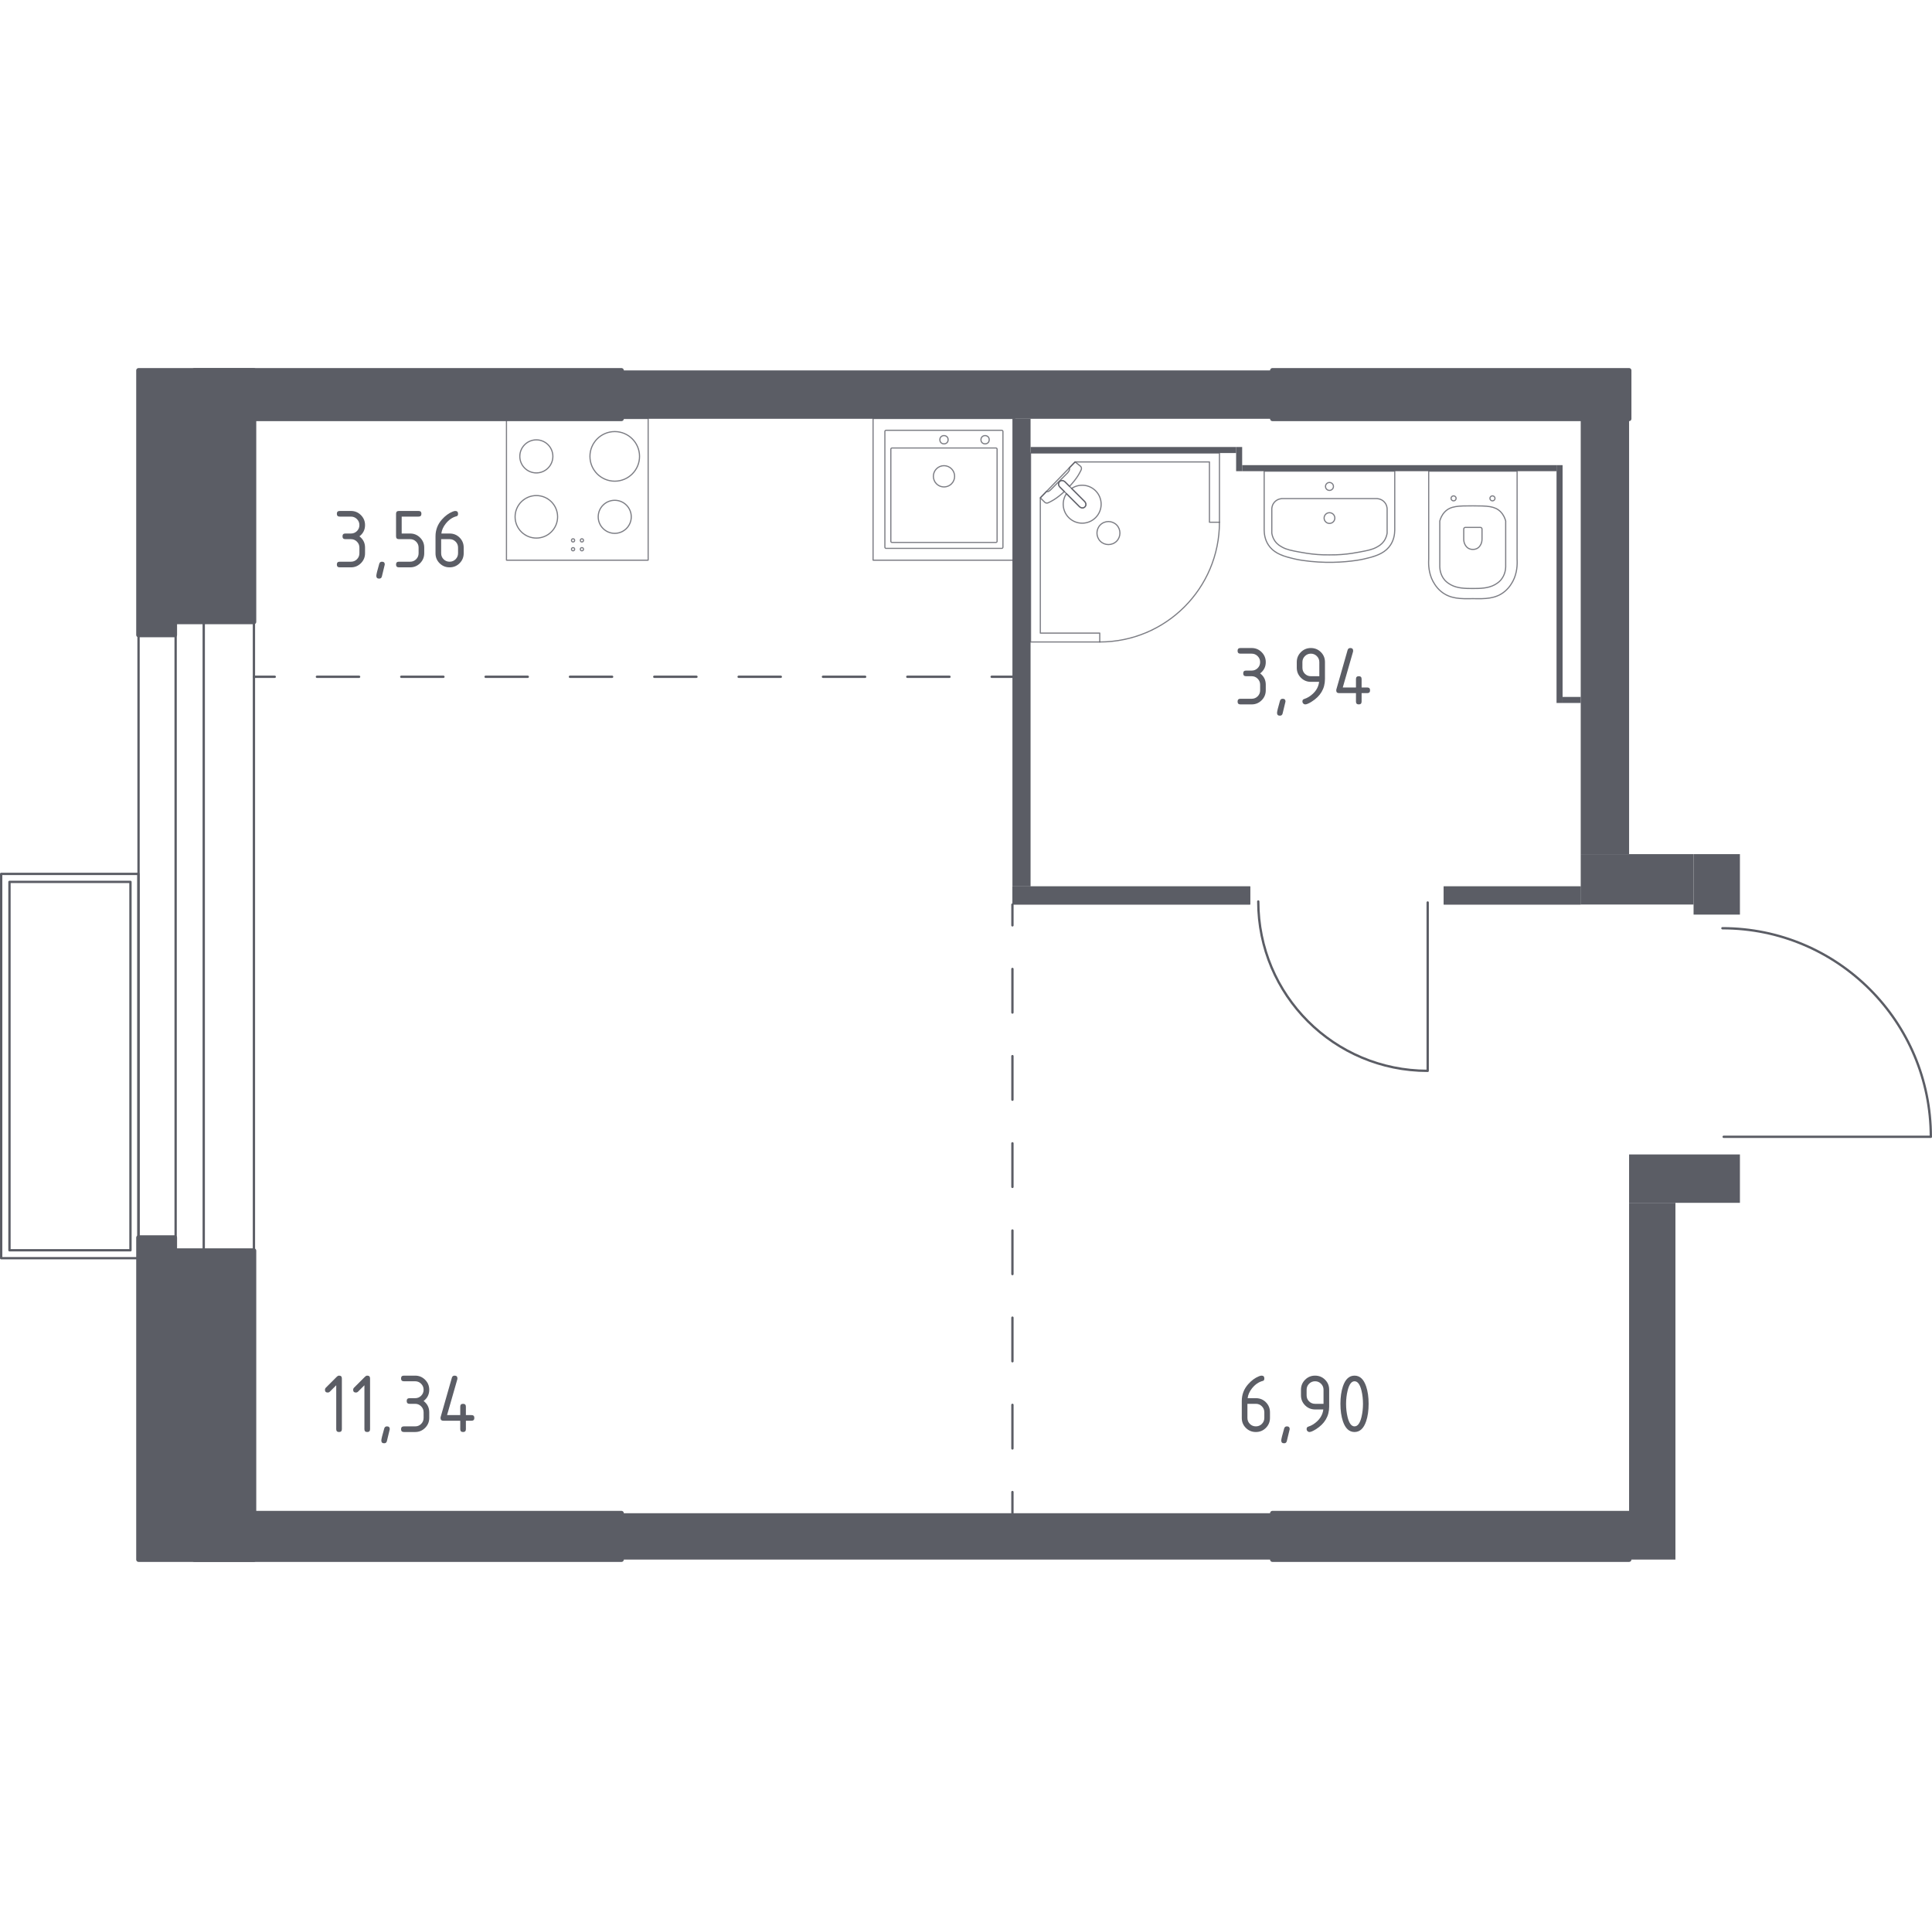<?xml version="1.0" encoding="iso-8859-1"?>
<!-- Generator: Adobe Illustrator 27.0.0, SVG Export Plug-In . SVG Version: 6.00 Build 0)  -->
<svg version="1.1" xmlns="http://www.w3.org/2000/svg" xmlns:xlink="http://www.w3.org/1999/xlink" x="0px" y="0px"
	 viewBox="0 0 1001.209 1000" style="enable-background:new 0 0 1001.209 1000;" xml:space="preserve">
<g id="&#x426;&#x432;&#x435;&#x442;_&#x43F;&#x43E;&#x43C;&#x435;&#x449;&#x435;&#x43D;&#x438;&#x439;">
</g>
<g id="_x21__x21__x21__&#x41E;&#x43A;&#x43D;&#x430;_x2C__&#x434;&#x432;&#x435;&#x440;&#x438;">
	<g>
		
			<path style="fill:none;stroke:#5B5D65;stroke-width:1.209;stroke-linecap:round;stroke-linejoin:round;stroke-miterlimit:10;" d="
			M739.864,467.614l0,87.23c-48.496,0-87.801-39.285-87.801-87.756"/>
	</g>
	<g>
		
			<path style="fill:none;stroke:#5B5D65;stroke-width:1.209;stroke-linecap:round;stroke-linejoin:round;stroke-miterlimit:10;" d="
			M893.248,589.016l107.357,0c0-59.685-48.349-108.059-108.003-108.059"/>
	</g>
	<g>
		
			<line style="fill:none;stroke:#5B5D65;stroke-width:1.209;stroke-linecap:round;stroke-linejoin:round;stroke-miterlimit:10;" x1="71.795" y1="662.916" x2="71.794" y2="320.415"/>
		
			<line style="fill:none;stroke:#5B5D65;stroke-width:1.209;stroke-linecap:round;stroke-linejoin:round;stroke-miterlimit:10;" x1="131.591" y1="662.916" x2="131.59" y2="320.415"/>
		
			<line style="fill:none;stroke:#5B5D65;stroke-width:1.209;stroke-linecap:round;stroke-linejoin:round;stroke-miterlimit:10;" x1="91.019" y1="662.916" x2="91.018" y2="320.415"/>
		
			<line style="fill:none;stroke:#5B5D65;stroke-width:1.209;stroke-linecap:round;stroke-linejoin:round;stroke-miterlimit:10;" x1="105.582" y1="662.916" x2="105.582" y2="320.415"/>
	</g>
	<g>
		
			<rect x="0.604" y="452.796" style="fill:none;stroke:#5B5D65;stroke-width:1.209;stroke-linecap:round;stroke-linejoin:round;stroke-miterlimit:10;" width="71.131" height="199.117"/>
		
			<rect x="4.911" y="456.947" style="fill:none;stroke:#5B5D65;stroke-width:1.209;stroke-linecap:round;stroke-linejoin:round;stroke-miterlimit:10;" width="62.699" height="190.865"/>
	</g>
</g>
<g id="_x21__x21__x21__&#x41F;&#x443;&#x43D;&#x43A;&#x442;&#x438;&#x440;">
	<g>
		<g>
			
				<line style="fill:none;stroke:#5B5D65;stroke-width:1.209;stroke-linecap:round;stroke-linejoin:round;" x1="524.668" y1="468.672" x2="524.668" y2="479.464"/>
			
				<line style="fill:none;stroke:#5B5D65;stroke-width:1.209;stroke-linecap:round;stroke-linejoin:round;stroke-dasharray:22.586,22.586;" x1="524.668" y1="502.05" x2="524.668" y2="761.792"/>
			
				<line style="fill:none;stroke:#5B5D65;stroke-width:1.209;stroke-linecap:round;stroke-linejoin:round;" x1="524.668" y1="773.085" x2="524.668" y2="783.877"/>
		</g>
	</g>
	<g>
		<g>
			
				<line style="fill:none;stroke:#5B5D65;stroke-width:1.209;stroke-linecap:round;stroke-linejoin:round;" x1="524.694" y1="350.662" x2="513.902" y2="350.662"/>
			
				<line style="fill:none;stroke:#5B5D65;stroke-width:1.209;stroke-linecap:round;stroke-linejoin:round;stroke-dasharray:21.854,21.854;" x1="492.048" y1="350.662" x2="153.309" y2="350.662"/>
			
				<line style="fill:none;stroke:#5B5D65;stroke-width:1.209;stroke-linecap:round;stroke-linejoin:round;" x1="142.382" y1="350.662" x2="131.59" y2="350.662"/>
		</g>
	</g>
</g>
<g id="&#x421;&#x430;&#x43D;&#x442;&#x435;&#x445;&#x43D;&#x438;&#x43A;&#x430;">
	<g>
		
			<polygon style="opacity:0.8;fill:none;stroke:#5B5D65;stroke-width:0.604;stroke-linecap:round;stroke-linejoin:round;stroke-miterlimit:10;" points="
			631.955,270.592 631.955,234.739 534.064,234.739 534.064,332.63 569.92,332.63 569.92,328.033 539.117,328.033 539.117,257.945 
			557.135,239.336 626.767,239.336 626.767,270.592 		"/>
		
			<path style="opacity:0.8;fill:none;stroke:#5B5D65;stroke-width:0.604;stroke-linecap:round;stroke-linejoin:round;stroke-miterlimit:10;" d="
			M569.92,332.63c34.26,0,62.035-27.777,62.035-62.038"/>
		
			<path style="opacity:0.8;fill:none;stroke:#5B5D65;stroke-width:0.604;stroke-linecap:round;stroke-linejoin:round;stroke-miterlimit:10;" d="
			M562.127,259.882l-6.91-6.911l-0.295-0.299l-3.07-3.066c0,0-1.47-1.37-2.763-0.077c-1.289,1.293,0.084,2.759,0.084,2.759
			l3.062,3.066l0.299,0.299l6.91,6.907c0,0,1.47,1.377,2.763,0.084C563.497,261.352,562.127,259.882,562.127,259.882z"/>
		
			<path style="opacity:0.8;fill:none;stroke:#5B5D65;stroke-width:0.604;stroke-linecap:round;stroke-linejoin:round;stroke-miterlimit:10;" d="
			M578.645,271.973c2.302,2.306,2.302,6.147,0,8.453c-2.31,2.31-6.151,2.31-8.445-0.004c-2.306-2.302-2.306-6.143,0-8.449
			C572.495,269.66,576.335,269.66,578.645,271.973z"/>
		
			<path style="opacity:0.8;fill:none;stroke:#5B5D65;stroke-width:0.604;stroke-linecap:round;stroke-linejoin:round;stroke-miterlimit:10;" d="
			M549.09,249.53c1.293-1.293,2.762,0.077,2.762,0.077l2.401,2.398c1.825-1.954,3.451-3.98,4.533-5.766
			c0.537-0.886,1.032-1.8,1.477-2.732v-0.004c0.315-0.668,0.207-1.412-0.26-1.884c-0.956-0.761-1.911-1.522-2.867-2.283
			c-1.032,1.066-2.064,2.132-3.096,3.198c0.045,0.035,0.113,0.096,0.166,0.189c0.365,0.65-0.561,1.891-1.09,2.421
			c-4.265,4.27-5.78,5.702-8.188,8.192c-0.421,0.436-1.591,1.673-2.284,1.364c-0.107-0.047-0.178-0.121-0.219-0.17
			c-1.102,1.138-2.204,2.276-3.306,3.415c0.766,0.817,1.518,1.465,2.283,2.282c0.46,0.456,1.186,0.58,1.834,0.276
			c1.001-0.464,1.968-1.002,2.912-1.573c1.681-1.028,3.577-2.538,5.421-4.245l-2.394-2.397
			C549.173,252.289,547.8,250.823,549.09,249.53z"/>
		
			<path style="opacity:0.8;fill:none;stroke:#5B5D65;stroke-width:0.604;stroke-linecap:round;stroke-linejoin:round;stroke-miterlimit:10;" d="
			M567.764,268.202c3.841-3.841,3.841-10.064,0-13.905c-3.381-3.381-8.605-3.779-12.428-1.207l6.792,6.793
			c0,0,1.37,1.469,0.081,2.763c-1.294,1.293-2.763-0.084-2.763-0.084l-6.792-6.789c-2.572,3.824-2.176,9.048,1.206,12.43
			C557.7,272.043,563.923,272.043,567.764,268.202z"/>
	</g>
	<g>
		
			<path style="opacity:0.8;fill:none;stroke:#5B5D65;stroke-width:0.604;stroke-linecap:round;stroke-linejoin:round;stroke-miterlimit:10;" d="
			M786.236,291.16c0.009-0.81-0.023-1.406-0.042-1.69l0.01-45.331h-0.038h-45.744h-0.038l0.01,45.331
			c-0.018,0.284-0.05,0.88-0.042,1.69c-0.035,2.742,0.369,7.489,3.194,11.624c0.831,1.292,1.873,2.526,3.181,3.621
			c4.781,3.999,10.42,3.889,16.547,3.77c0.006,0,0.013,0,0.019,0c0.006,0,0.013,0,0.019,0c6.127,0.119,11.766,0.229,16.547-3.77
			c1.309-1.094,2.35-2.329,3.182-3.621C785.867,298.649,786.271,293.902,786.236,291.16z"/>
		
			<path style="opacity:0.8;fill:none;stroke:#5B5D65;stroke-width:0.604;stroke-linecap:round;stroke-linejoin:round;stroke-miterlimit:10;" d="
			M754.206,257.309c-0.069-0.068-0.401-0.379-0.924-0.379c-0.523,0-0.854,0.311-0.924,0.379s-0.385,0.395-0.385,0.91
			c0,0.515,0.316,0.841,0.385,0.909c0.069,0.068,0.401,0.379,0.924,0.38c0.523,0,0.854-0.311,0.924-0.38
			c0.069-0.068,0.385-0.395,0.385-0.909C754.592,257.704,754.276,257.377,754.206,257.309z"/>
		
			<path style="opacity:0.8;fill:none;stroke:#5B5D65;stroke-width:0.604;stroke-linecap:round;stroke-linejoin:round;stroke-miterlimit:10;" d="
			M774.354,257.309c-0.069-0.068-0.401-0.379-0.924-0.379c-0.523,0-0.854,0.311-0.924,0.379s-0.385,0.395-0.385,0.91
			c0,0.515,0.316,0.841,0.385,0.909c0.069,0.068,0.401,0.379,0.924,0.38c0.523,0,0.854-0.311,0.924-0.38
			c0.069-0.068,0.385-0.395,0.385-0.909C774.739,257.704,774.423,257.377,774.354,257.309z"/>
		
			<path style="opacity:0.8;fill:none;stroke:#5B5D65;stroke-width:0.604;stroke-linecap:round;stroke-linejoin:round;stroke-miterlimit:10;" d="
			M759.408,273.262c-0.479,0-0.863,0.375-0.863,0.839v5.295c0,0.963,0.216,1.916,0.654,2.773c0.617,1.211,1.817,2.511,4.078,2.511
			c2.268,0,3.468-1.3,4.085-2.511c0.438-0.857,0.654-1.81,0.654-2.773v-5.295c0-0.464-0.384-0.839-0.86-0.839H759.408z"/>
		
			<path style="opacity:0.8;fill:none;stroke:#5B5D65;stroke-width:0.604;stroke-linecap:round;stroke-linejoin:round;stroke-miterlimit:10;" d="
			M777.652,265.181c-2.939-2.998-6.914-3.065-14.361-3.078c-7.502-0.012-11.548,0.043-14.52,3.078
			c-1.589,1.622-2.295,3.508-2.637,4.788c0,7.929,0,15.858,0,23.787c0.047,1.265,0.34,4.154,2.439,6.665
			c0.357,0.426,1.302,1.494,3.194,2.537c3.486,1.922,7.513,1.962,11.444,1.962c3.93,0,7.959-0.039,11.444-1.962
			c1.892-1.043,2.837-2.111,3.194-2.537c2.1-2.511,2.392-5.4,2.439-6.665c0-7.929,0-15.858,0-23.787
			C779.951,268.701,779.247,266.808,777.652,265.181z"/>
	</g>
	<g>
		
			<path style="opacity:0.8;fill:none;stroke:#5B5D65;stroke-width:0.604;stroke-linecap:round;stroke-linejoin:round;stroke-miterlimit:10;" d="
			M691.746,268.425c0,1.533-1.248,2.774-2.785,2.774c-1.533,0-2.778-1.242-2.778-2.774c0-1.536,1.245-2.777,2.778-2.777
			C690.498,265.648,691.746,266.889,691.746,268.425z"/>
		
			<path style="opacity:0.8;fill:none;stroke:#5B5D65;stroke-width:0.604;stroke-linecap:round;stroke-linejoin:round;stroke-miterlimit:10;" d="
			M691.023,252.047c0,1.134-0.924,2.053-2.06,2.053c-1.134,0-2.056-0.919-2.056-2.053c0-1.136,0.921-2.055,2.056-2.055
			C690.099,249.992,691.023,250.911,691.023,252.047z"/>
		
			<path style="opacity:0.8;fill:none;stroke:#5B5D65;stroke-width:0.604;stroke-linecap:round;stroke-linejoin:round;stroke-miterlimit:10;" d="
			M655.126,244.138c0,10.195,0,20.389,0,30.584c0.032,1.986,0.395,4.827,2.099,7.506c2.469,3.884,6.616,5.63,11.53,6.84
			c1.485,0.366,3.094,0.833,6.182,1.284c11.438,1.67,21.164,1.004,28.045,0c3.088-0.451,4.697-0.919,6.182-1.284
			c4.914-1.21,9.061-2.956,11.53-6.84c1.704-2.679,2.067-5.521,2.099-7.506v-30.584H655.126z"/>
		
			<path style="opacity:0.8;fill:none;stroke:#5B5D65;stroke-width:0.604;stroke-linecap:round;stroke-linejoin:round;stroke-miterlimit:10;" d="
			M718.841,276.233c0-4.209,0-8.417,0-12.626c-0.018-0.447-0.141-2.116-1.475-3.537c-1.567-1.669-3.616-1.728-3.98-1.732
			c-16.284,0-32.568,0-48.851,0c-0.365,0.004-2.413,0.063-3.98,1.732c-1.334,1.421-1.456,3.09-1.475,3.537v12.626
			c0.142,0.951,0.511,2.527,1.609,4.097c1.205,1.722,2.672,2.558,3.765,3.164c2.397,1.33,4.946,1.801,9.052,2.559
			c0,0,0.003,0.001,0.003,0.001c1.91,0.353,5.302,0.97,9.338,1.268c1.565,0.116,3.643,0.214,6.114,0.176h0
			c2.456,0.036,4.532-0.06,6.114-0.176c4.16-0.304,7.554-0.932,9.337-1.268c0,0,0.003-0.001,0.003-0.001
			c4.196-0.79,6.694-1.26,9.052-2.559c1.07-0.589,2.432-1.359,3.607-2.942C718.299,278.901,718.694,277.208,718.841,276.233z"/>
	</g>
	<g>
		
			<rect x="452.446" y="216.83" style="opacity:0.8;fill:none;stroke:#5B5D65;stroke-width:0.604;stroke-linecap:round;stroke-linejoin:round;stroke-miterlimit:10;" width="73.418" height="73.418"/>
		
			<circle style="opacity:0.8;fill:none;stroke:#5B5D65;stroke-width:0.604;stroke-linecap:round;stroke-linejoin:round;stroke-miterlimit:10;" cx="489.201" cy="246.796" r="5.507"/>
		
			<circle style="opacity:0.8;fill:none;stroke:#5B5D65;stroke-width:0.604;stroke-linecap:round;stroke-linejoin:round;stroke-miterlimit:10;" cx="489.201" cy="227.843" r="2.142"/>
		
			<circle style="opacity:0.8;fill:none;stroke:#5B5D65;stroke-width:0.604;stroke-linecap:round;stroke-linejoin:round;stroke-miterlimit:10;" cx="510.497" cy="227.843" r="2.142"/>
		
			<path style="opacity:0.8;fill:none;stroke:#5B5D65;stroke-width:0.604;stroke-linecap:round;stroke-linejoin:round;stroke-miterlimit:10;" d="
			M519.134,284.13h-59.958c-0.337,0-0.612-0.275-0.612-0.612V223.56c0-0.337,0.275-0.612,0.612-0.612h59.958
			c0.337,0,0.612,0.275,0.612,0.612v59.958C519.746,283.855,519.47,284.13,519.134,284.13z"/>
		
			<path style="opacity:0.8;fill:none;stroke:#5B5D65;stroke-width:0.604;stroke-linecap:round;stroke-linejoin:round;stroke-miterlimit:10;" d="
			M516.103,281.064h-53.84c-0.337,0-0.612-0.275-0.612-0.612v-47.722c0-0.337,0.275-0.612,0.612-0.612h53.84
			c0.336,0,0.612,0.275,0.612,0.612v47.722C516.715,280.789,516.44,281.064,516.103,281.064z"/>
	</g>
	<g>
		
			<rect x="262.469" y="216.83" style="opacity:0.8;fill:none;stroke:#5B5D65;stroke-width:0.604;stroke-linecap:round;stroke-linejoin:round;stroke-miterlimit:10;" width="73.418" height="73.418"/>
		<g>
			
				<circle style="opacity:0.8;fill:none;stroke:#5B5D65;stroke-width:0.604;stroke-linecap:round;stroke-linejoin:round;stroke-miterlimit:10;" cx="318.574" cy="236.469" r="12.848"/>
		</g>
		<g>
			
				<circle style="opacity:0.8;fill:none;stroke:#5B5D65;stroke-width:0.604;stroke-linecap:round;stroke-linejoin:round;stroke-miterlimit:10;" cx="277.947" cy="267.782" r="11.013"/>
		</g>
		<g>
			
				<circle style="opacity:0.8;fill:none;stroke:#5B5D65;stroke-width:0.604;stroke-linecap:round;stroke-linejoin:round;stroke-miterlimit:10;" cx="277.947" cy="236.469" r="8.565"/>
		</g>
		<g>
			
				<circle style="opacity:0.8;fill:none;stroke:#5B5D65;stroke-width:0.604;stroke-linecap:round;stroke-linejoin:round;stroke-miterlimit:10;" cx="318.574" cy="267.782" r="8.565"/>
		</g>
		
			<circle style="opacity:0.8;fill:none;stroke:#5B5D65;stroke-width:0.604;stroke-linecap:round;stroke-linejoin:round;stroke-miterlimit:10;" cx="296.973" cy="284.572" r="0.827"/>
		
			<circle style="opacity:0.8;fill:none;stroke:#5B5D65;stroke-width:0.604;stroke-linecap:round;stroke-linejoin:round;stroke-miterlimit:10;" cx="301.557" cy="284.572" r="0.827"/>
		
			<circle style="opacity:0.8;fill:none;stroke:#5B5D65;stroke-width:0.604;stroke-linecap:round;stroke-linejoin:round;stroke-miterlimit:10;" cx="301.557" cy="279.987" r="0.827"/>
		
			<circle style="opacity:0.8;fill:none;stroke:#5B5D65;stroke-width:0.604;stroke-linecap:round;stroke-linejoin:round;stroke-miterlimit:10;" cx="296.973" cy="279.987" r="0.827"/>
	</g>
</g>
<g id="&#x41F;&#x435;&#x440;&#x435;&#x433;&#x43E;&#x440;&#x43E;&#x434;&#x43A;&#x438;">
	<rect x="322.068" y="191.924" style="fill:#5B5D65;" width="337.316" height="25.064"/>
	<rect x="322.068" y="784.058" style="fill:#5B5D65;" width="337.316" height="24.018"/>
	<rect x="819.168" y="442.563" style="fill:#5B5D65;" width="58.482" height="26.109"/>
	<rect x="877.651" y="442.563" style="fill:#5B5D65;" width="24.021" height="31.33"/>
	<rect x="524.668" y="216.987" style="fill:#5B5D65;" width="9.396" height="242.282"/>
	<g>
		<defs>
			<path id="SVGID_1_" d="M524.668,459.272v9.4h123.229v-9.4H524.668z M748.154,459.272v9.4h71.016v-9.4H748.154z"/>
		</defs>
		<use xlink:href="#SVGID_1_"  style="overflow:visible;fill-rule:evenodd;clip-rule:evenodd;fill:#5B5D65;"/>
		<clipPath id="SVGID_00000145016726205252595610000016513778942349030833_">
			<use xlink:href="#SVGID_1_"  style="overflow:visible;"/>
		</clipPath>
		
			<rect x="524.668" y="459.272" style="clip-path:url(#SVGID_00000145016726205252595610000016513778942349030833_);fill:#5B5D65;" width="294.497" height="9.4"/>
	</g>
	<rect x="809.77" y="361.105" style="fill:#5B5D65;" width="9.4" height="3.131"/>
	<rect x="806.636" y="241.007" style="fill:#5B5D65;" width="3.131" height="123.23"/>
	<rect x="643.721" y="241.007" style="fill:#5B5D65;" width="162.918" height="3.131"/>
	<rect x="534.067" y="231.608" style="fill:#5B5D65;" width="106.523" height="3.131"/>
	<rect x="640.588" y="231.608" style="fill:#5B5D65;" width="3.131" height="12.53"/>
	<rect x="844.233" y="623.231" style="fill:#5B5D65;" width="24.018" height="184.845"/>
	<rect x="844.233" y="598.167" style="fill:#5B5D65;" width="57.438" height="25.065"/>
	<rect x="819.168" y="216.987" style="fill:#5B5D65;" width="25.064" height="225.574"/>
</g>
<g id="_x21__x21__x21__&#x428;&#x430;&#x445;&#x442;&#x44B;">
</g>
<g id="&#x41D;&#x435;&#x441;&#x443;&#x449;&#x438;&#x435;">
	
		<polygon style="fill:#5B5D65;stroke:#5B5D65;stroke-width:2.417;stroke-linecap:round;stroke-linejoin:round;stroke-miterlimit:10;" points="
		131.591,808.076 131.59,648.027 90.549,648.027 90.549,641.254 71.795,641.254 71.795,808.076 	"/>
	
		<polygon style="fill:#5B5D65;stroke:#5B5D65;stroke-width:2.417;stroke-linecap:round;stroke-linejoin:round;stroke-miterlimit:10;" points="
		71.795,191.924 71.795,328.984 90.549,328.984 90.549,322.211 131.591,322.211 131.59,191.924 	"/>
	
		<rect x="100.671" y="191.924" style="fill:#5B5D65;stroke:#5B5D65;stroke-width:2.417;stroke-linecap:round;stroke-linejoin:round;stroke-miterlimit:10;" width="221.399" height="25.064"/>
	
		<rect x="100.671" y="784.058" style="fill:#5B5D65;stroke:#5B5D65;stroke-width:2.417;stroke-linecap:round;stroke-linejoin:round;stroke-miterlimit:10;" width="221.399" height="24.018"/>
	
		<rect x="659.387" y="784.058" style="fill:#5B5D65;stroke:#5B5D65;stroke-width:2.417;stroke-linecap:round;stroke-linejoin:round;stroke-miterlimit:10;" width="184.848" height="24.018"/>
	
		<rect x="659.387" y="191.924" style="fill:#5B5D65;stroke:#5B5D65;stroke-width:2.417;stroke-linecap:round;stroke-linejoin:round;stroke-miterlimit:10;" width="184.848" height="25.064"/>
</g>
<g id="_x21__x21__x21__&#x41B;&#x435;&#x441;&#x442;&#x43D;&#x438;&#x446;&#x44B;_x2C__&#x43B;&#x438;&#x444;&#x442;&#x44B;">
</g>
<g id="_x21__x21__x21__&#x41F;&#x43B;&#x43E;&#x449;&#x430;&#x434;&#x438;">
	<g>
		<path style="fill:#5B5D65;" d="M174.242,717.761l-3.356,3.357c-0.281,0.275-0.622,0.413-1.021,0.413
			c-0.977,0-1.465-0.487-1.465-1.46c0-0.398,0.141-0.738,0.421-1.018l5.71-5.71c0.384-0.384,0.774-0.576,1.173-0.576
			c0.974,0,1.461,0.487,1.461,1.461v26.292c0,0.974-0.487,1.46-1.461,1.46s-1.461-0.486-1.461-1.46V717.761z"/>
		<path style="fill:#5B5D65;" d="M188.849,717.761l-3.356,3.357c-0.281,0.275-0.622,0.413-1.021,0.413
			c-0.977,0-1.465-0.487-1.465-1.46c0-0.398,0.141-0.738,0.421-1.018l5.71-5.71c0.384-0.384,0.774-0.576,1.173-0.576
			c0.974,0,1.461,0.487,1.461,1.461v26.292c0,0.974-0.487,1.46-1.461,1.46s-1.461-0.486-1.461-1.46V717.761z"/>
		<path style="fill:#5B5D65;" d="M200.534,739.059c0.974,0,1.461,0.479,1.461,1.438c0,0.133-0.502,2.206-1.505,6.219
			c-0.178,0.737-0.649,1.106-1.417,1.106c-0.974,0-1.461-0.487-1.461-1.461c0-0.664,0.502-2.729,1.506-6.197
			C199.324,739.429,199.796,739.059,200.534,739.059z"/>
		<path style="fill:#5B5D65;" d="M215.141,727.374h-2.921c-0.974,0-1.461-0.487-1.461-1.46c0-0.974,0.487-1.461,1.461-1.461h2.921
			c1.225,0,2.261-0.424,3.109-1.272c0.849-0.848,1.272-1.885,1.272-3.109c0-1.21-0.428-2.243-1.283-3.099
			c-0.855-0.855-1.889-1.284-3.099-1.284h-5.843c-0.974,0-1.461-0.487-1.461-1.46c0-0.974,0.487-1.461,1.461-1.461h5.843
			c2.021,0,3.744,0.716,5.168,2.147s2.136,3.15,2.136,5.157c0,2.42-0.974,4.367-2.922,5.843c1.948,1.476,2.922,3.423,2.922,5.843
			v2.921c0,2.021-0.716,3.744-2.146,5.167c-1.432,1.424-3.15,2.136-5.157,2.136h-5.843c-0.974,0-1.461-0.487-1.461-1.46
			c0-0.974,0.487-1.461,1.461-1.461h5.843c1.225,0,2.261-0.424,3.109-1.272c0.849-0.848,1.272-1.885,1.272-3.109v-2.921
			c0-1.21-0.428-2.243-1.283-3.099C217.384,727.802,216.35,727.374,215.141,727.374z"/>
		<path style="fill:#5B5D65;" d="M228.286,734.678c0-0.163,0.015-0.295,0.045-0.398l5.843-20.45
			c0.206-0.708,0.679-1.062,1.416-1.062c0.974,0,1.461,0.488,1.461,1.464c0,0.133-0.018,0.273-0.051,0.421l-5.327,18.564h6.839
			v-4.382c0-0.974,0.486-1.461,1.46-1.461c0.975,0,1.461,0.487,1.461,1.461v4.382h2.922c0.974,0,1.46,0.487,1.46,1.461
			c0,0.974-0.486,1.46-1.46,1.46h-2.922v4.382c0,0.974-0.486,1.46-1.461,1.46c-0.974,0-1.46-0.487-1.46-1.46v-4.382h-8.765
			C228.773,736.138,228.286,735.651,228.286,734.678z"/>
	</g>
	<g>
		<path style="fill:#5B5D65;" d="M653.749,712.767c0.974,0,1.46,0.487,1.46,1.461c0,0.723-0.243,1.144-0.729,1.261
			c-2.169,0.546-4.065,1.845-5.688,3.896c-1.283,1.623-2.028,3.312-2.235,5.068h4.271c2.065,0,3.799,0.708,5.201,2.125
			c1.401,1.417,2.103,3.143,2.103,5.179v2.921c0,2.036-0.712,3.762-2.136,5.179s-3.146,2.125-5.168,2.125
			c-2.036,0-3.762-0.705-5.179-2.114c-1.416-1.409-2.125-3.124-2.125-5.146v-8.808c0-3.305,1.1-6.204,3.298-8.698
			c1.712-1.933,3.578-3.305,5.6-4.117C652.996,712.878,653.438,712.767,653.749,712.767z M646.445,727.374v7.304
			c0,1.225,0.424,2.261,1.272,3.109c0.849,0.849,1.885,1.272,3.109,1.272s2.261-0.428,3.109-1.284
			c0.849-0.855,1.272-1.888,1.272-3.098v-2.921c0-1.225-0.428-2.261-1.283-3.11c-0.855-0.848-1.889-1.272-3.099-1.272H646.445z"/>
		<path style="fill:#5B5D65;" d="M666.894,739.059c0.974,0,1.461,0.479,1.461,1.438c0,0.133-0.502,2.206-1.505,6.219
			c-0.178,0.737-0.649,1.106-1.417,1.106c-0.974,0-1.461-0.487-1.461-1.461c0-0.664,0.502-2.729,1.506-6.197
			C665.684,739.429,666.156,739.059,666.894,739.059z"/>
		<path style="fill:#5B5D65;" d="M678.58,741.981c-0.384,0-0.724-0.147-1.019-0.443c-0.295-0.295-0.442-0.634-0.442-1.018
			c0-0.679,0.243-1.099,0.73-1.262c1.062-0.354,1.947-0.76,2.655-1.217c3.143-2.036,4.898-4.618,5.268-7.746h-4.271
			c-2.021,0-3.744-0.711-5.168-2.136c-1.424-1.424-2.136-3.146-2.136-5.167v-2.921c0-2.021,0.712-3.744,2.136-5.168
			c1.424-1.424,3.146-2.136,5.168-2.136c2.036,0,3.763,0.705,5.179,2.114c1.417,1.409,2.125,3.125,2.125,5.146v8.809
			c0,4.958-2.31,8.875-6.928,11.751C680.387,741.516,679.288,741.981,678.58,741.981z M685.883,727.374v-7.303
			c0-1.21-0.428-2.243-1.283-3.099c-0.855-0.855-1.889-1.284-3.099-1.284s-2.243,0.428-3.099,1.284
			c-0.855,0.856-1.283,1.889-1.283,3.099v2.921c0,1.225,0.424,2.261,1.272,3.109c0.849,0.849,1.885,1.272,3.109,1.272H685.883z"/>
		<path style="fill:#5B5D65;" d="M709.254,727.374c0,3.482-0.428,6.492-1.284,9.03c-1.254,3.718-3.261,5.577-6.02,5.577
			s-4.766-1.852-6.02-5.555c-0.855-2.538-1.284-5.555-1.284-9.052c0-3.497,0.429-6.514,1.284-9.052
			c1.254-3.703,3.261-5.555,6.02-5.555s4.766,1.859,6.02,5.577C708.826,720.882,709.254,723.892,709.254,727.374z M706.332,727.374
			c0-2.419-0.258-4.699-0.774-6.838c-0.782-3.231-1.984-4.847-3.607-4.847c-1.608,0-2.804,1.624-3.585,4.869
			c-0.531,2.184-0.797,4.456-0.797,6.816c0,2.405,0.258,4.685,0.774,6.839c0.782,3.231,1.984,4.847,3.607,4.847
			s2.825-1.616,3.607-4.847C706.074,732.058,706.332,729.779,706.332,727.374z"/>
	</g>
	<g>
		<path style="fill:#5B5D65;" d="M648.649,350.371h-2.921c-0.974,0-1.461-0.487-1.461-1.46c0-0.974,0.487-1.461,1.461-1.461h2.921
			c1.225,0,2.261-0.424,3.109-1.272c0.849-0.848,1.272-1.885,1.272-3.109c0-1.21-0.428-2.243-1.283-3.099
			c-0.855-0.855-1.889-1.284-3.099-1.284h-5.843c-0.974,0-1.461-0.487-1.461-1.46c0-0.974,0.487-1.461,1.461-1.461h5.843
			c2.021,0,3.744,0.716,5.168,2.147s2.136,3.15,2.136,5.157c0,2.42-0.974,4.367-2.922,5.843c1.948,1.476,2.922,3.423,2.922,5.843
			v2.921c0,2.021-0.716,3.744-2.146,5.167c-1.432,1.424-3.15,2.136-5.157,2.136h-5.843c-0.974,0-1.461-0.487-1.461-1.46
			c0-0.974,0.487-1.461,1.461-1.461h5.843c1.225,0,2.261-0.424,3.109-1.272c0.849-0.848,1.272-1.885,1.272-3.109v-2.921
			c0-1.21-0.428-2.243-1.283-3.099C650.892,350.799,649.859,350.371,648.649,350.371z"/>
		<path style="fill:#5B5D65;" d="M664.717,362.057c0.974,0,1.461,0.479,1.461,1.438c0,0.133-0.502,2.206-1.505,6.219
			c-0.178,0.737-0.649,1.106-1.417,1.106c-0.974,0-1.461-0.487-1.461-1.461c0-0.664,0.502-2.729,1.506-6.197
			C663.507,362.426,663.978,362.057,664.717,362.057z"/>
		<path style="fill:#5B5D65;" d="M676.402,364.978c-0.384,0-0.724-0.147-1.019-0.443c-0.295-0.295-0.442-0.634-0.442-1.018
			c0-0.679,0.243-1.099,0.73-1.262c1.062-0.354,1.947-0.76,2.655-1.217c3.143-2.036,4.898-4.618,5.268-7.746h-4.271
			c-2.021,0-3.744-0.711-5.168-2.136c-1.424-1.424-2.136-3.146-2.136-5.167v-2.921c0-2.021,0.712-3.744,2.136-5.168
			c1.424-1.424,3.146-2.136,5.168-2.136c2.036,0,3.763,0.705,5.179,2.114c1.417,1.409,2.125,3.125,2.125,5.146v8.809
			c0,4.958-2.31,8.875-6.928,11.751C678.209,364.513,677.11,364.978,676.402,364.978z M683.705,350.371v-7.303
			c0-1.21-0.428-2.243-1.283-3.099c-0.855-0.855-1.889-1.284-3.099-1.284s-2.243,0.428-3.099,1.284
			c-0.855,0.856-1.283,1.889-1.283,3.099v2.921c0,1.225,0.424,2.261,1.272,3.109c0.849,0.849,1.885,1.272,3.109,1.272H683.705z"/>
		<path style="fill:#5B5D65;" d="M692.469,357.675c0-0.163,0.015-0.295,0.045-0.398l5.843-20.45
			c0.206-0.708,0.679-1.062,1.416-1.062c0.974,0,1.461,0.488,1.461,1.464c0,0.133-0.018,0.273-0.051,0.421l-5.327,18.564h6.839
			v-4.382c0-0.974,0.486-1.461,1.46-1.461c0.975,0,1.461,0.487,1.461,1.461v4.382h2.922c0.974,0,1.46,0.487,1.46,1.461
			c0,0.974-0.486,1.46-1.46,1.46h-2.922v4.382c0,0.974-0.486,1.46-1.461,1.46c-0.974,0-1.46-0.487-1.46-1.46v-4.382h-8.765
			C692.956,359.135,692.469,358.648,692.469,357.675z"/>
	</g>
	<g>
		<path style="fill:#5B5D65;" d="M181.872,279.356h-2.921c-0.974,0-1.461-0.487-1.461-1.46c0-0.974,0.487-1.461,1.461-1.461h2.921
			c1.225,0,2.261-0.424,3.109-1.272c0.849-0.848,1.272-1.885,1.272-3.109c0-1.21-0.428-2.243-1.283-3.099
			c-0.855-0.855-1.889-1.284-3.099-1.284h-5.843c-0.974,0-1.461-0.487-1.461-1.46c0-0.974,0.487-1.461,1.461-1.461h5.843
			c2.021,0,3.744,0.716,5.168,2.147s2.136,3.15,2.136,5.157c0,2.42-0.974,4.367-2.922,5.843c1.948,1.476,2.922,3.423,2.922,5.843
			v2.921c0,2.021-0.716,3.744-2.146,5.167c-1.432,1.424-3.15,2.136-5.157,2.136h-5.843c-0.974,0-1.461-0.487-1.461-1.46
			c0-0.974,0.487-1.461,1.461-1.461h5.843c1.225,0,2.261-0.424,3.109-1.272c0.849-0.848,1.272-1.885,1.272-3.109v-2.921
			c0-1.21-0.428-2.243-1.283-3.099C184.115,279.785,183.082,279.356,181.872,279.356z"/>
		<path style="fill:#5B5D65;" d="M197.939,291.042c0.974,0,1.461,0.479,1.461,1.438c0,0.133-0.502,2.206-1.505,6.219
			c-0.178,0.737-0.649,1.106-1.417,1.106c-0.974,0-1.461-0.487-1.461-1.461c0-0.664,0.502-2.729,1.506-6.197
			C196.729,291.411,197.201,291.042,197.939,291.042z"/>
		<path style="fill:#5B5D65;" d="M205.242,277.896V266.21c0-0.974,0.487-1.461,1.461-1.461h10.225c0.975,0,1.461,0.487,1.461,1.461
			c0,0.974-0.486,1.46-1.461,1.46h-8.764v8.764h4.382c2.021,0,3.744,0.716,5.168,2.147s2.136,3.15,2.136,5.157v2.921
			c0,2.021-0.716,3.744-2.146,5.167c-1.432,1.424-3.15,2.136-5.157,2.136h-5.843c-0.974,0-1.461-0.487-1.461-1.46
			c0-0.974,0.487-1.461,1.461-1.461h5.843c1.225,0,2.261-0.424,3.109-1.272c0.849-0.848,1.272-1.885,1.272-3.109v-2.921
			c0-1.21-0.428-2.243-1.283-3.099c-0.855-0.855-1.889-1.284-3.099-1.284h-5.843C205.729,279.356,205.242,278.87,205.242,277.896z"
			/>
		<path style="fill:#5B5D65;" d="M235.917,264.749c0.974,0,1.46,0.487,1.46,1.461c0,0.723-0.243,1.144-0.729,1.261
			c-2.169,0.546-4.065,1.845-5.688,3.896c-1.283,1.623-2.028,3.312-2.235,5.068h4.271c2.065,0,3.799,0.708,5.201,2.125
			c1.401,1.417,2.103,3.143,2.103,5.179v2.921c0,2.036-0.712,3.762-2.136,5.179s-3.146,2.125-5.168,2.125
			c-2.036,0-3.762-0.705-5.179-2.114c-1.416-1.409-2.125-3.124-2.125-5.146v-8.808c0-3.305,1.1-6.204,3.298-8.698
			c1.712-1.933,3.578-3.305,5.6-4.117C235.164,264.86,235.606,264.749,235.917,264.749z M228.613,279.356v7.304
			c0,1.225,0.424,2.261,1.272,3.109c0.849,0.849,1.885,1.272,3.109,1.272s2.261-0.428,3.109-1.284
			c0.849-0.855,1.272-1.888,1.272-3.098v-2.921c0-1.225-0.428-2.261-1.283-3.11c-0.855-0.848-1.889-1.272-3.099-1.272H228.613z"/>
	</g>
</g>
<g id="&#x422;&#x430;&#x431;&#x43B;&#x438;&#x447;&#x43A;&#x438;">
</g>
<g id="_x21__x21__x21__&#x42D;&#x442;&#x430;&#x436;_x2C__&#x441;&#x435;&#x43A;&#x446;&#x438;&#x438;">
</g>
<g id="&#x421;&#x43B;&#x43E;&#x439;_13">
</g>
</svg>
